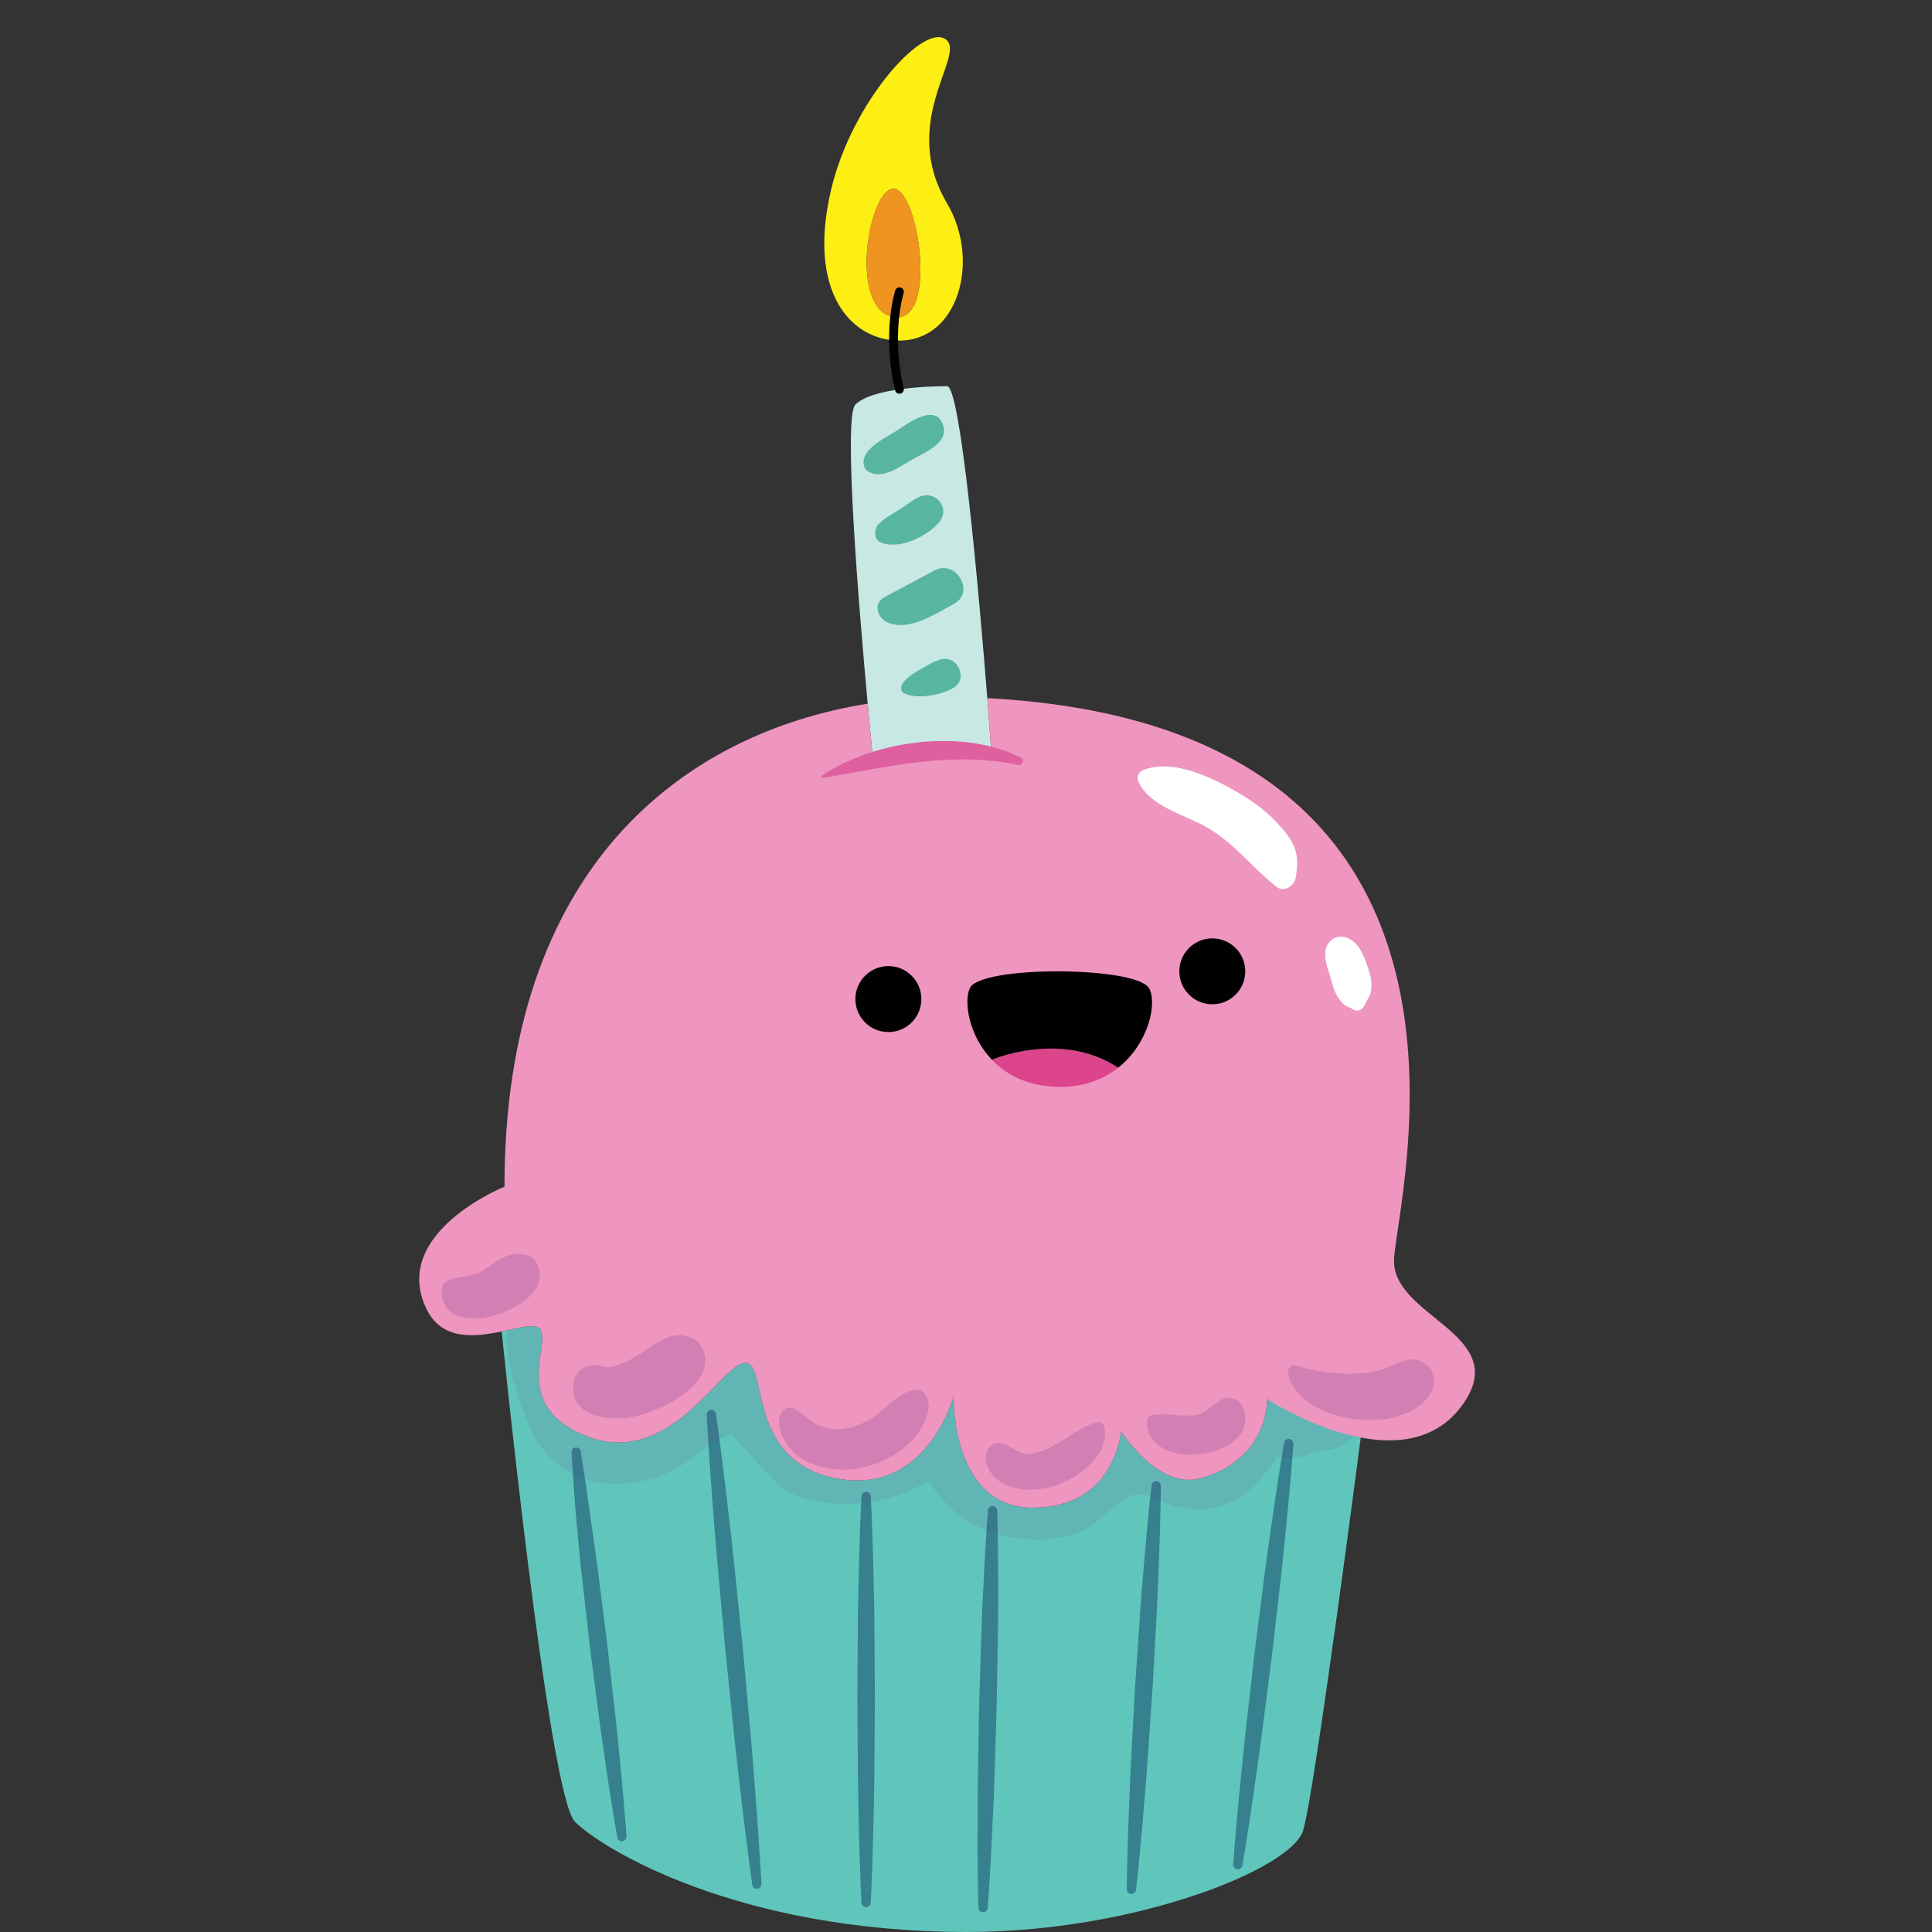 <?xml version="1.0" encoding="utf-8"?>
<!-- Generator: Adobe Illustrator 16.0.3, SVG Export Plug-In . SVG Version: 6.00 Build 0)  -->
<!DOCTYPE svg PUBLIC "-//W3C//DTD SVG 1.1//EN" "http://www.w3.org/Graphics/SVG/1.1/DTD/svg11.dtd">
<svg version="1.1" id="katman_1" xmlns="http://www.w3.org/2000/svg" xmlns:xlink="http://www.w3.org/1999/xlink" x="0px" y="0px"
	 width="283.463px" height="283.46px" viewBox="0 0 283.463 283.46" enable-background="new 0 0 283.463 283.46"
	 xml:space="preserve">
<rect x="0" y="0" width="283.463" height="283.46" fill="#333333" stroke="none"/>
<g>
	<g>
		<g>
			<g id="XMLID_1_">
				<g>
					<path fill="#60C5BB" d="M199.65,210.913c0,0-6.741,52.068-8.459,57.676c-1.719,5.594-24.562,14.871-49.255,14.871
						c-33.88,0-53.702-12.288-57.577-16.163c-3.879-3.876-10.752-71.949-10.752-71.949c2.611-0.543,4.807-1.188,5.582-0.412
						c1.938,1.937-4.729,11.629,7.327,15.932c12.054,4.304,19.382-10.907,22.832-10.907c3.438,0,0,14.357,13.346,16.942
						c13.351,2.584,17.227-12.069,17.227-12.069s-0.427,16.372,11.63,16.372c12.07,0,12.922-11.203,12.922-11.203
						s5.467,8.605,11.629,6.9c10.129-2.804,9.809-11.631,9.809-11.631S193.938,209.131,199.65,210.913z"/>
					<path fill="#35818F" d="M85.214,213.004c0,0,0.586,3.52,1.308,8.809c0.348,2.643,0.853,5.704,1.253,9.001
						c0.416,3.29,0.859,6.804,1.304,10.313c0.402,3.528,0.802,7.059,1.179,10.366c0.37,3.311,0.643,6.408,0.913,9.06
						c0.266,2.652,0.422,4.869,0.563,6.419c0.117,1.552,0.184,2.438,0.184,2.438c0.026,0.377-0.255,0.704-0.63,0.732
						c-0.353,0.027-0.662-0.225-0.725-0.564c0,0-0.15-0.877-0.413-2.411c-0.235-1.537-0.622-3.728-1.003-6.366
						c-0.373-2.64-0.85-5.712-1.284-9.015c-0.426-3.306-0.884-6.832-1.339-10.355c-0.398-3.545-0.795-7.09-1.171-10.414
						c-0.193-1.658-0.35-3.266-0.488-4.791c-0.143-1.522-0.277-2.963-0.399-4.291c-0.43-5.307-0.611-8.852-0.611-8.852
						c-0.021-0.375,0.27-0.694,0.643-0.712c0.35-0.019,0.649,0.23,0.706,0.566L85.214,213.004z"/>
					<path fill="#35818F" d="M105.048,207.448c0,0,0.62,4.291,1.391,10.739c0.36,3.229,0.853,6.986,1.253,11.025
						c0.413,4.037,0.854,8.346,1.297,12.652c0.389,4.312,0.778,8.624,1.146,12.668c0.355,4.043,0.618,7.822,0.881,11.06
						c0.221,3.242,0.403,5.942,0.535,7.833c0.107,1.893,0.17,2.973,0.17,2.973c0.021,0.377-0.266,0.698-0.643,0.721
						c-0.356,0.021-0.664-0.239-0.712-0.588c0,0-0.146-1.073-0.403-2.951c-0.235-1.882-0.573-4.566-0.978-7.79
						c-0.364-3.227-0.828-6.988-1.255-11.024c-0.414-4.039-0.859-8.346-1.303-12.652c-0.394-4.313-0.786-8.624-1.155-12.666
						c-0.383-4.039-0.619-7.823-0.885-11.062c-0.479-6.477-0.695-10.806-0.695-10.806c-0.02-0.378,0.272-0.697,0.648-0.715
						C104.692,206.848,104.997,207.104,105.048,207.448z"/>
					<path fill="#35818F" d="M127.758,219.514c0,0,0.202,3.727,0.347,9.32c0.049,2.794,0.177,6.057,0.187,9.552
						c0.022,3.494,0.047,7.223,0.071,10.95c-0.029,3.728-0.055,7.456-0.079,10.951c-0.034,3.494-0.138,6.757-0.19,9.553
						c-0.057,2.797-0.17,5.126-0.221,6.756c-0.074,1.631-0.114,2.563-0.114,2.563c-0.02,0.377-0.336,0.668-0.714,0.649
						c-0.352-0.014-0.633-0.303-0.649-0.649c0,0-0.042-0.933-0.117-2.563c-0.049-1.63-0.162-3.959-0.221-6.756
						c-0.052-2.796-0.152-6.059-0.188-9.553c-0.024-3.495-0.052-7.224-0.077-10.951c0.023-3.728,0.047-7.456,0.069-10.95
						c0.01-3.495,0.136-6.758,0.186-9.552c0.145-5.594,0.349-9.32,0.349-9.32c0.021-0.377,0.341-0.667,0.717-0.646
						C127.463,218.889,127.736,219.171,127.758,219.514z"/>
					<path fill="#35818F" d="M146.317,221.623c0,0,0.112,3.646,0.129,9.118c-0.018,2.733,0.033,5.926-0.039,9.342
						c-0.061,3.417-0.122,7.062-0.187,10.706c-0.116,3.643-0.229,7.286-0.337,10.701c-0.115,3.415-0.295,6.601-0.413,9.333
						c-0.125,2.732-0.293,5.007-0.381,6.6c-0.111,1.593-0.174,2.503-0.174,2.503c-0.027,0.375-0.354,0.658-0.729,0.632
						c-0.354-0.024-0.625-0.317-0.634-0.665c0,0-0.021-0.912-0.057-2.51c-0.012-1.594-0.069-3.875-0.063-6.608
						c0.015-2.733-0.011-5.925,0.036-9.341c0.057-3.419,0.119-7.063,0.177-10.707c0.114-3.644,0.227-7.286,0.33-10.701
						c0.092-3.416,0.297-6.604,0.409-9.332c0.277-5.464,0.569-9.104,0.569-9.104c0.028-0.376,0.358-0.656,0.732-0.625
						C146.04,220.992,146.306,221.28,146.317,221.623z"/>
					<path fill="#35818F" d="M170.322,217.988c0,0-0.024,3.717-0.222,9.284c-0.124,2.781-0.194,6.03-0.397,9.503
						c-0.19,3.476-0.395,7.182-0.598,10.888c-0.254,3.703-0.51,7.406-0.748,10.878c-0.247,3.471-0.547,6.706-0.771,9.481
						c-0.229,2.774-0.483,5.082-0.632,6.701c-0.174,1.615-0.272,2.54-0.272,2.54c-0.04,0.374-0.377,0.646-0.75,0.605
						c-0.353-0.038-0.615-0.341-0.611-0.689c0,0,0.016-0.93,0.04-2.555c0.053-1.623,0.081-3.946,0.192-6.728
						c0.118-2.782,0.217-6.03,0.396-9.504c0.188-3.476,0.388-7.183,0.589-10.888c0.25-3.705,0.503-7.406,0.739-10.878
						c0.222-3.474,0.548-6.707,0.767-9.481c0.488-5.55,0.918-9.241,0.918-9.241c0.042-0.376,0.383-0.643,0.756-0.6
						C170.067,217.346,170.324,217.646,170.322,217.988z"/>
					<path fill="#35818F" d="M189.764,211.854c0,0-0.268,3.888-0.822,9.703c-0.301,2.903-0.584,6.301-1.016,9.924
						c-0.415,3.627-0.858,7.492-1.301,11.361c-0.494,3.861-0.988,7.722-1.452,11.342c-0.473,3.619-0.984,6.987-1.384,9.88
						c-0.409,2.892-0.814,5.293-1.067,6.979c-0.278,1.68-0.438,2.642-0.438,2.642c-0.062,0.371-0.413,0.624-0.783,0.561
						c-0.352-0.057-0.596-0.377-0.569-0.725c0,0,0.075-0.971,0.206-2.67c0.156-1.696,0.336-4.127,0.626-7.03
						c0.302-2.906,0.609-6.299,1.013-9.927c0.413-3.625,0.853-7.493,1.294-11.36c0.493-3.86,0.984-7.724,1.443-11.344
						c0.446-3.621,0.982-6.987,1.38-9.879c0.85-5.781,1.516-9.619,1.516-9.619c0.065-0.372,0.418-0.622,0.789-0.557
						C189.547,211.193,189.786,211.51,189.764,211.854z"/>
					<path fill="#FDEE14" d="M131.961,49.967c-7.134,0-13.567-7.16-10.013-22.175c3.075-13.036,13.929-24.939,17.004-21.85
						c2.482,2.466-6.991,12.068,0,23.892C143.888,38.182,140.63,49.967,131.961,49.967z M131.096,46.502
						c6.653,1.176,3.67-18.8,0-18.8C127.44,27.702,124.454,45.328,131.096,46.502z"/>
					<path fill="#EF9321" d="M131.096,27.702c3.67,0,6.653,19.976,0,18.8C124.454,45.328,127.44,27.702,131.096,27.702z"/>
					<path fill="#C8E8E4" d="M144.856,102.429c0.412,5.35,0.674,8.941,0.674,8.941l-0.065,0.271
						c-7.262-1.59-13.284-1.189-17.406-0.428c-0.063-0.684-0.361-3.708-0.75-7.973c-1.304-14.174-3.615-42.072-1.809-43.88
						c2.416-2.418,10.763-2.701,13.452-2.701C140.954,56.66,143.619,86.908,144.856,102.429z"/>
					<path opacity="0.1" fill="#642A7E" d="M193.571,204.493c-0.785-0.731-1.606-1.312-2.585-1.815
						c-2.612-1.347-5.981-1.635-8.633-0.221c-2.119,1.13-3.417,2.583-4.854,4.469c-0.645,0.848-0.94,1.957-1.589,2.79
						c-0.04,0.05-4.102-1.935-4.405-2.066c-6.154-2.655-10.902-0.354-15.388,4.069c-5.185,5.113-11.431,0.646-11.167-5.723
						c0.176-4.252-5.09-7.379-8.695-4.991c-3.604,2.387-5.619,6.754-9.888,7.854c-4.714,1.216-6.636-1.073-9.265-4.296
						c-4.676-5.728-10.773-6.587-17.063-2.95c-5.633,3.255-11.018,9.032-15.624,0.924c-1.266-2.225-3.863-12.079-8.297-10.117
						c-4.258,1.885,0.344,14.245,1.68,17.183c3.935,8.625,13.383,9.942,21.212,5.943c2.91-1.483,5.297-4.167,8.416-5.218
						c-0.199,0.067,6.165,7.057,7.36,7.948c3.752,2.789,10.358,2.759,14.656,1.735c2.349-0.561,4.414-1.367,6.534-2.52
						c0.124-0.068,0.229-0.156,0.35-0.234c2.005,3.438,5.043,6.195,9.147,7.543c4.147,1.359,8.581,1.52,12.729,0.084
						c3.675-1.272,6.735-7.108,10.437-5.326c8.363,4.033,14.227,1.345,18.721-5.826c0.065,0.015,0.12,0.03,0.193,0.047
						c0.885,0.246,1.771,0.271,2.659,0.078c1.148-0.127,2.702-1.016,3.553-1.021c3.681-0.018,5.903-2.574,6.882-5.835
						C202.008,202.474,195.479,200.584,193.571,204.493z"/>
					<path fill="#EE96C0" d="M145.465,111.642l0.065-0.271c0,0-0.262-3.592-0.674-8.941c79.949,4.277,59.674,74.493,59.674,82.595
						c0,8.181,16.953,10.765,10.337,20.674c-4.535,6.812-12.342,6.32-18.698,4.342c-5.709-1.781-10.259-4.768-10.259-4.768
						s0.32,8.827-9.809,11.631c-6.162,1.705-11.629-6.9-11.629-6.9s-0.852,11.203-12.922,11.203
						c-12.057,0-11.63-16.372-11.63-16.372s-3.876,14.653-17.227,12.069c-13.346-2.585-9.907-16.942-13.346-16.942
						c-3.45,0-10.778,15.211-22.832,10.907c-12.057-4.303-5.39-13.995-7.327-15.932c-0.775-0.776-2.971-0.131-5.582,0.412
						c-3.953,0.814-8.839,1.422-11.102-3.436c-5.168-11.087,11.514-17.809,11.514-17.809c0-46.62,25.999-66.48,53.289-70.862
						c0.389,4.265,0.687,7.289,0.75,7.973C132.181,110.452,138.203,110.052,145.465,111.642z"/>
				</g>
			</g>
			<path fill="#010101" d="M131.961,57.773c-0.285,0-0.548-0.19-0.624-0.481c-0.082-0.304-1.958-7.543,0.002-14.657
				c0.097-0.345,0.446-0.543,0.793-0.452c0.345,0.096,0.547,0.451,0.454,0.795c-1.868,6.779-0.019,13.913,0,13.985
				c0.091,0.344-0.113,0.696-0.46,0.788C132.071,57.767,132.017,57.773,131.961,57.773z"/>
			<circle fill="#010101" cx="130.342" cy="146.584" r="4.839"/>
			<circle fill="#010101" cx="177.869" cy="142.514" r="4.837"/>
			<g>
				<path fill="#DC448C" d="M164.059,156.66c-2.094,1.655-4.897,2.805-8.475,2.805c-4.629,0-7.882-1.705-10.054-3.98
					C145.53,155.484,155.673,151.116,164.059,156.66z"/>
				<path fill="#010101" d="M168.57,144.967c1.264,2.105,0.011,8.102-4.512,11.693c-8.386-5.544-18.528-1.176-18.528-1.176
					c-3.412-3.566-4.149-8.529-3.229-10.518C143.824,141.646,166.63,141.749,168.57,144.967z"/>
			</g>
		</g>
		<path fill="#57B5A1" d="M138.416,62.54c-0.952-3.463-4.935-0.636-6.568,0.468c-1.484,1.002-4.212,2.204-4.957,3.936
			c-0.344,0.802-0.281,1.847,0.603,2.299c2.02,1.032,4.341-0.639,6.03-1.646C135.282,66.551,139.142,65.175,138.416,62.54z"/>
		<path fill="#57B5A1" d="M134.813,72.934c-1.089,0.511-2.036,1.355-3.074,1.971c-0.95,0.563-2.111,1.227-2.86,2.032
			c-0.663,0.709-0.7,2.194,0.338,2.637c2.683,1.141,6.693-0.802,8.506-2.873C139.563,74.595,137.285,71.776,134.813,72.934z"/>
		<path fill="#57B5A1" d="M137.064,83.715c-2.435,1.321-4.888,2.609-7.316,3.91c-1.714,0.917-1.005,3.089,0.487,3.71
			c3.219,1.338,6.94-1.263,9.696-2.715C143.166,86.912,140.285,81.966,137.064,83.715z"/>
		<path fill="#57B5A1" d="M138.042,96.75c-1.132,0.29-2.11,0.966-3.125,1.524c-0.908,0.503-1.791,1.091-2.425,1.907
			c-0.349,0.446-0.455,1.293,0.202,1.57c2.056,0.873,5.205,0.263,7.125-0.789C142.155,99.686,140.541,96.109,138.042,96.75z"/>
		<path fill="#DF609E" d="M149.8,111.171c-8.496-4.32-21.284-2.614-29.149,2.573c-0.207,0.139-0.069,0.429,0.164,0.388
			c9.565-1.641,18.782-3.944,28.542-1.911C149.968,112.351,150.409,111.48,149.8,111.171z"/>
		<path opacity="0.2" fill="#642A7E" d="M77.032,184.09c-2.692-0.492-4.041,0.987-6.183,2.31c-1.626,1.003-3.166,0.751-4.857,1.394
			c-0.696,0.266-1.235,0.816-1.224,1.609c0.11,7.347,13.319,3.404,14.37-1.601C79.453,186.307,78.722,184.398,77.032,184.09z"/>
		<path opacity="0.2" fill="#642A7E" d="M99.978,195.895c-2.578-0.223-5.029,2.302-7.183,3.423
			c-1.022,0.531-2.038,0.975-3.153,1.266c0.035-0.009-0.148,0.007-0.38,0.024c-0.118-0.052-0.98-0.141-1.367-0.225
			c-1.513-0.332-3.282,0.432-3.646,2.069c-1.208,5.452,5.26,6.251,9.008,5.349c3.551-0.854,10.463-3.98,10.205-8.424
			C103.343,197.355,101.957,196.067,99.978,195.895z"/>
		<path opacity="0.2" fill="#642A7E" d="M133.862,203.951c-2.396,0.66-4.333,3.299-6.534,4.48c-2.586,1.385-5.009,1.764-7.688,0.468
			c-1.052-0.51-3.193-3.251-4.543-2.105c-1.7,1.443-0.303,4.368,0.848,5.724c1.815,2.133,4.35,2.857,7.061,3.072
			c5.271,0.415,12.014-3.182,13.187-8.604C136.518,205.486,135.685,203.452,133.862,203.951z"/>
		<path opacity="0.2" fill="#642A7E" d="M162.015,209.309c-0.106-0.479-0.66-0.771-1.116-0.637c-2.893,0.846-5.06,3.082-7.862,4.147
			c-1.637,0.62-2.839,0.74-4.312-0.247c-0.898-0.602-2.445-1.392-3.39-0.412c-1.541,1.599-0.302,4.102,1.306,5.158
			c2.041,1.342,4.229,1.431,6.576,1.07C157.074,217.796,163.032,213.815,162.015,209.309z"/>
		<path opacity="0.2" fill="#642A7E" d="M182.433,206.671c-0.481-1.358-1.913-2.023-3.228-1.314
			c-1.71,0.926-2.401,2.269-4.521,2.336c-1.953,0.063-3.774-0.375-5.727-0.049c-0.419,0.071-0.713,0.54-0.711,0.937
			C168.287,216.378,185.06,214.048,182.433,206.671z"/>
		<path opacity="0.2" fill="#642A7E" d="M208.277,199.636c-1.977-0.671-3.563,0.69-5.373,1.261
			c-3.773,1.187-8.983,0.633-12.71-0.554c-0.757-0.238-1.417,0.523-1.239,1.239c1.83,7.438,17.149,9.307,20.961,2.8
			C210.934,202.645,210.201,200.285,208.277,199.636z"/>
		<path fill="#FFFFFF" d="M188.661,122.219c-1.797-2.297-3.921-4.074-6.415-5.573c-3.881-2.335-10.097-5.524-14.632-3.605
			c-0.657,0.277-0.838,1.145-0.545,1.736c1.732,3.499,6.387,4.655,9.588,6.376c4.237,2.278,6.954,6.054,10.592,8.938
			c1.217,0.965,2.73-0.215,2.899-1.483C190.503,125.97,190.397,124.441,188.661,122.219z"/>
	</g>
	<path fill="#FFFFFF" d="M200.836,142.399c-0.526-1.684-1.244-3.874-2.951-4.699c-1.646-0.797-3.246,0.193-3.428,1.969
		c-0.157,1.535,0.675,3.26,1.036,4.736c0.301,1.247,1.271,3.16,2.705,3.481c0.02,0.018,0.044,0.034,0.066,0.057
		c0.736,0.607,1.627,0.332,1.982-0.525c0.305-0.737,0.777-1.187,0.912-2.035C201.328,144.331,201.153,143.406,200.836,142.399z"/>
</g>
</svg>
